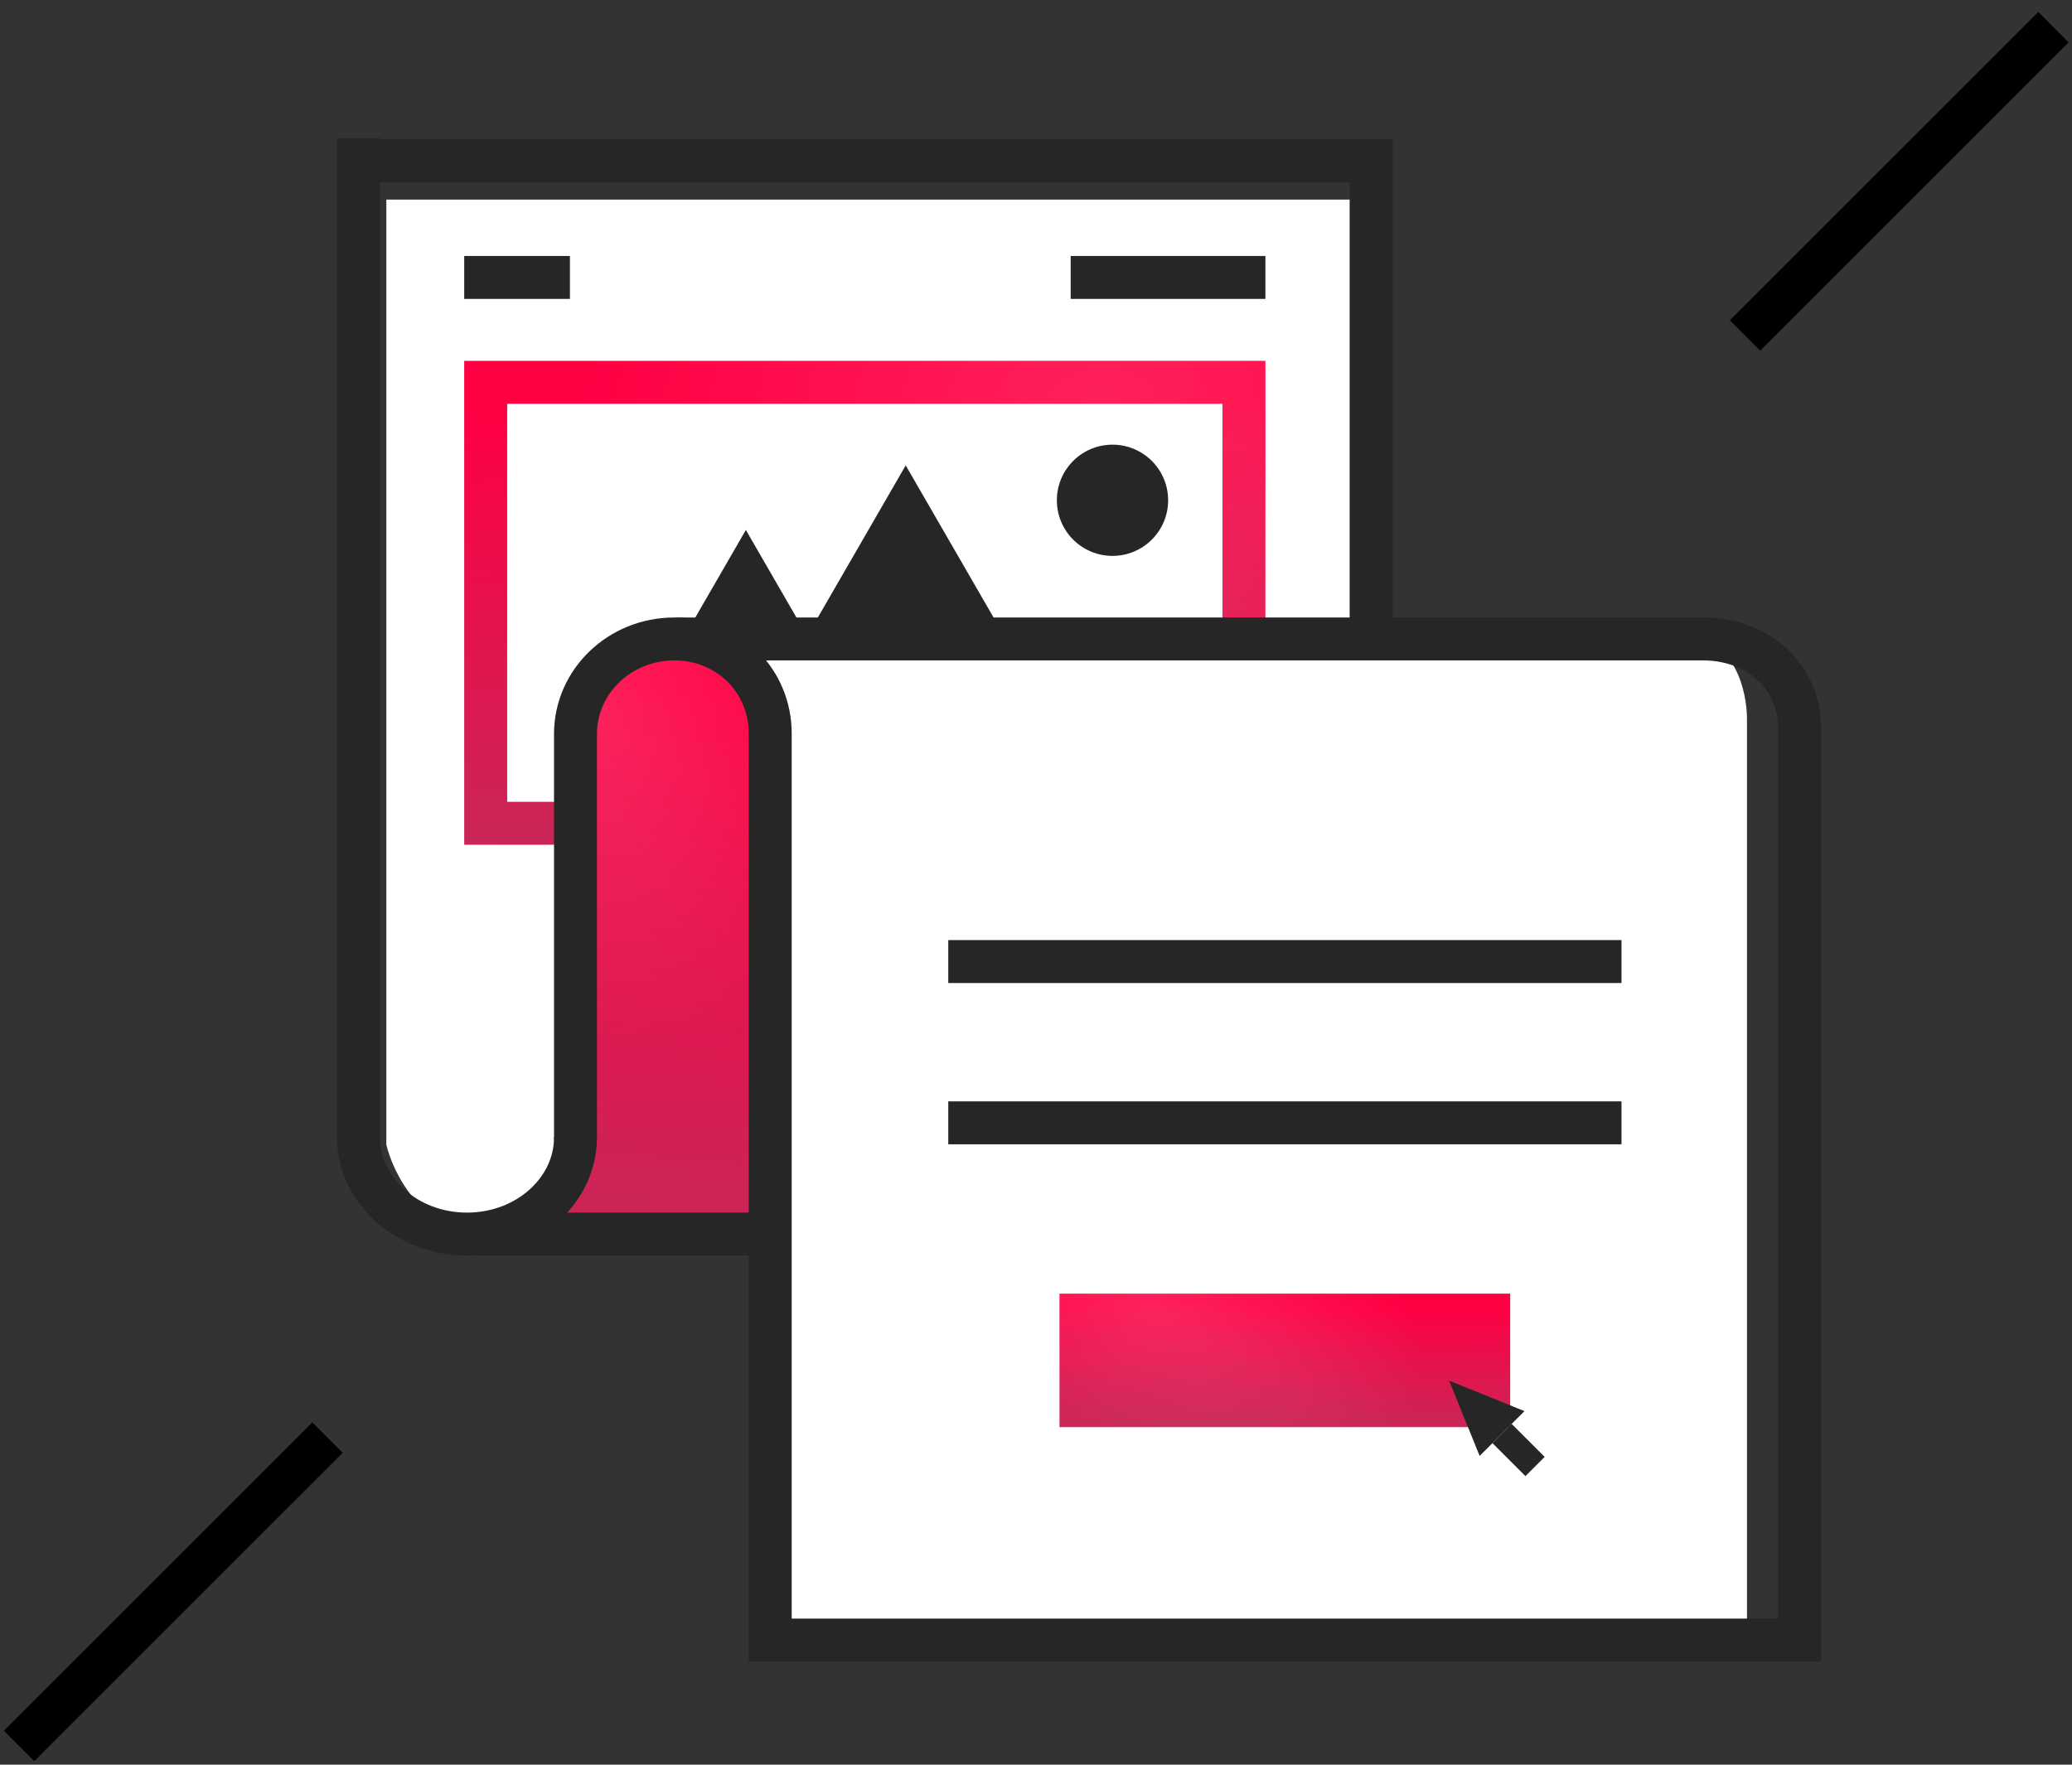 <svg width="162" height="138" viewBox="0 0 162 138" fill="none" xmlns="http://www.w3.org/2000/svg">
<rect x="0" y="0" width="162" height="138" fill="#333333" stroke="none"/>
<path d="M59.743 127.991H136.588V56.21C136.588 54.083 135.631 49.83 131.802 49.83L52.825 49.967C52.825 49.967 59.785 52.233 59.785 56.274L59.743 127.991Z" fill="white"/>
<path d="M107.582 69.309V15.607H30.206V89.514C30.738 91.73 32.918 96.161 37.385 96.161H60.252V69.309H107.582Z" fill="white"/>
<path d="M58.316 41.443L70.75 62.978H45.881L58.316 41.443Z" fill="#262626"/>
<path d="M70.813 36.392L86.011 62.712H55.615L70.813 36.392Z" fill="#262626"/>
<path d="M37.974 29.899H97.258V64.381H37.974V29.899Z" stroke="url(#paint0_linear)" stroke-width="3.358"/>
<path d="M37.974 29.899H97.258V64.381H37.974V29.899Z" stroke="url(#paint1_radial)" stroke-width="3.358"/>
<ellipse cx="86.981" cy="39.122" rx="4.35" ry="4.349" fill="#262626"/>
<path d="M52.297 49.83C56.409 49.83 59.742 53.162 59.742 57.273L59.343 96.354H41.528L44.453 89.043L44.852 57.273C44.852 53.162 48.185 49.83 52.297 49.83Z" fill="url(#paint2_linear)"/>
<path d="M52.297 49.83C56.409 49.83 59.742 53.162 59.742 57.273L59.343 96.354H41.528L44.453 89.043L44.852 57.273C44.852 53.162 48.185 49.83 52.297 49.83Z" fill="url(#paint3_radial)"/>
<path d="M104.156 49.431H51.899L58.148 51.425L59.743 59.002V69.238H104.156V49.431Z" fill="white"/>
<path d="M44.995 89.112V57.398C44.995 53.294 48.452 49.967 52.717 49.967C56.982 49.967 60.22 53.257 60.22 57.361V128.257H140.697V56.926" stroke="#262626" stroke-width="3.358"/>
<path d="M140.697 56.926C140.697 52.815 137.363 49.967 133.167 49.967H52.825" stroke="#262626" stroke-width="3.358"/>
<path d="M107.201 49.967V12.562H28.899" stroke="#262626" stroke-width="3.358"/>
<path d="M44.996 88.929C44.996 93.114 41.198 96.506 36.513 96.506C31.828 96.506 28.031 93.114 28.031 88.929V10.822" stroke="#262626" stroke-width="3.358"/>
<path d="M37.162 96.506H59.764" stroke="#262626" stroke-width="3.358"/>
<rect width="35.236" height="10.439" transform="matrix(-1 0 0 1 118.074 101.164)" fill="url(#paint4_linear)"/>
<rect width="35.236" height="10.439" transform="matrix(-1 0 0 1 118.074 101.164)" fill="url(#paint5_radial)"/>
<path d="M113.303 107.968L119.192 110.351L115.687 113.855L113.303 107.968Z" fill="#262626"/>
<rect width="2.127" height="3.648" transform="matrix(0.707 -0.707 0.707 0.707 116.688 112.855)" fill="#262626"/>
<path d="M126.777 75.194H74.141" stroke="#262626" stroke-width="3.358"/>
<path d="M126.777 87.807H74.141" stroke="#262626" stroke-width="3.358"/>
<path d="M36.295 21.696H44.56" stroke="#262626" stroke-width="3.358"/>
<path d="M83.711 21.696H98.936" stroke="#262626" stroke-width="3.358"/>
<path d="M136.435 26.235L160.551 2.124" stroke="black" stroke-width="3.358"/>
<path d="M1.494 136.532L25.609 112.421" stroke="black" stroke-width="3.358"/>
<defs>
<linearGradient id="paint0_linear" x1="80.621" y1="28.22" x2="81.344" y2="66.084" gradientUnits="userSpaceOnUse">
<stop offset="0.078" stop-color="#FF0043"/>
<stop offset="1" stop-color="#C82757"/>
</linearGradient>
<radialGradient id="paint1_radial" cx="0" cy="0" r="1" gradientUnits="userSpaceOnUse" gradientTransform="translate(85.841 33.086) rotate(150.524) scale(42.594 36.573)">
<stop stop-color="white" stop-opacity="0.13"/>
<stop offset="1" stop-color="white" stop-opacity="0"/>
</radialGradient>
<linearGradient id="paint2_linear" x1="46.854" y1="49.83" x2="43.118" y2="96.099" gradientUnits="userSpaceOnUse">
<stop offset="0.078" stop-color="#FF0043"/>
<stop offset="1" stop-color="#C82757"/>
</linearGradient>
<radialGradient id="paint3_radial" cx="0" cy="0" r="1" gradientUnits="userSpaceOnUse" gradientTransform="translate(45.336 55.812) rotate(67.295) scale(27.934 19.937)">
<stop stop-color="white" stop-opacity="0.13"/>
<stop offset="1" stop-color="white" stop-opacity="0"/>
</radialGradient>
<linearGradient id="paint4_linear" x1="24.933" y1="-1.17729e-08" x2="25.031" y2="10.448" gradientUnits="userSpaceOnUse">
<stop offset="0.078" stop-color="#FF0043"/>
<stop offset="1" stop-color="#C82757"/>
</linearGradient>
<radialGradient id="paint5_radial" cx="0" cy="0" r="1" gradientUnits="userSpaceOnUse" gradientTransform="translate(27.87 1.342) rotate(164.507) scale(21.645 11.168)">
<stop stop-color="white" stop-opacity="0.13"/>
<stop offset="1" stop-color="white" stop-opacity="0"/>
</radialGradient>
</defs>
</svg>
